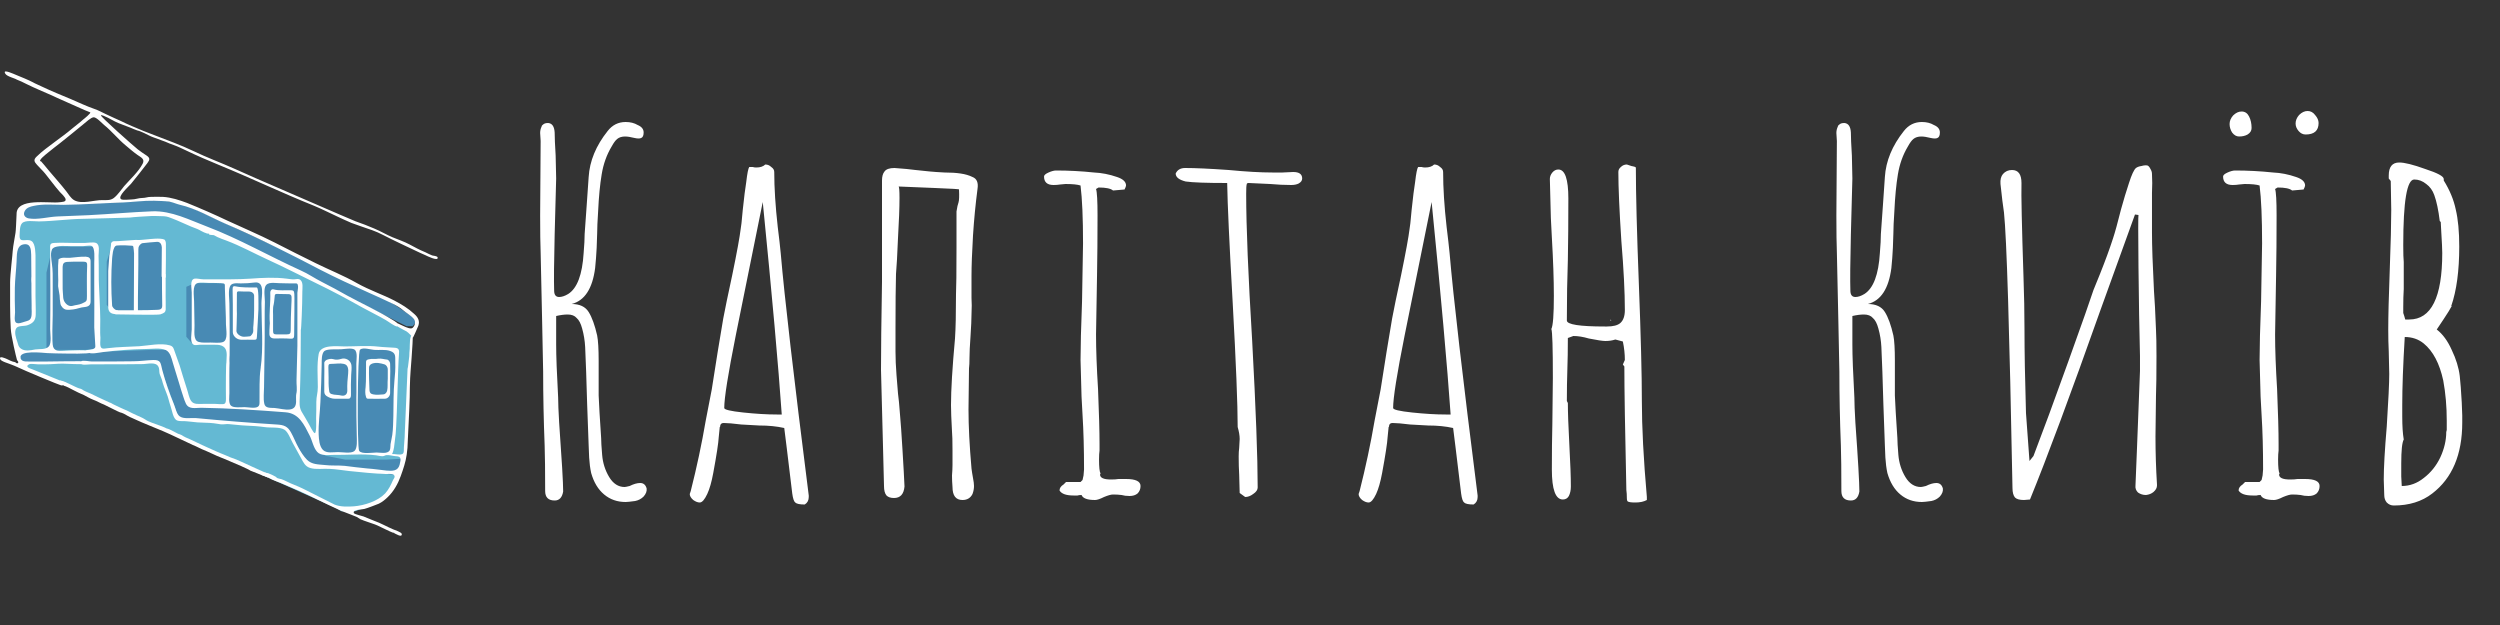 <?xml version="1.0" encoding="UTF-8"?> <svg xmlns="http://www.w3.org/2000/svg" width="140" height="35" viewBox="0 0 140 35" fill="none"><rect x="0" y="0" width="140" height="35" fill="#333333" stroke="none"/> <path d="M35.036 28.112C34.57 28.112 34.169 27.972 33.833 27.692C33.496 27.412 33.254 27.011 33.105 26.488C33.048 26.227 33.011 25.937 32.992 25.62C32.974 25.284 32.965 25.06 32.965 24.948L32.88 22.624C32.843 21.28 32.806 20.216 32.769 19.432C32.75 19.077 32.694 18.732 32.6 18.396C32.526 18.116 32.423 17.92 32.292 17.808C32.181 17.677 32.013 17.612 31.788 17.612C31.602 17.612 31.387 17.64 31.145 17.696V19.292C31.145 19.927 31.182 20.916 31.256 22.26C31.256 22.559 31.275 23.025 31.312 23.66C31.462 25.751 31.537 27.039 31.537 27.524C31.48 27.86 31.322 28.028 31.061 28.028C30.706 28.028 30.529 27.851 30.529 27.496C30.529 26.357 30.519 25.508 30.5 24.948C30.445 23.548 30.416 22.167 30.416 20.804L30.36 18.032L30.276 14.14C30.258 13.692 30.248 13.001 30.248 12.068L30.276 7.896L30.248 7.448C30.248 7.317 30.276 7.196 30.332 7.084C30.332 7.047 30.36 7.009 30.416 6.972C30.473 6.916 30.566 6.888 30.697 6.888C30.921 6.907 31.042 7.084 31.061 7.42C31.061 7.681 31.079 8.111 31.116 8.708L31.145 9.996C31.126 10.537 31.098 11.583 31.061 13.132C31.023 14.681 31.014 15.727 31.032 16.268C31.032 16.511 31.126 16.632 31.312 16.632C31.462 16.632 31.63 16.576 31.817 16.464C32.321 16.147 32.61 15.381 32.684 14.168C32.722 13.72 32.74 13.365 32.74 13.104C32.778 12.6 32.815 12.077 32.852 11.536C32.89 10.995 32.927 10.453 32.965 9.912C33.02 9.016 33.375 8.157 34.029 7.336C34.29 7 34.626 6.832 35.036 6.832C35.298 6.832 35.522 6.888 35.709 7C35.932 7.093 36.044 7.233 36.044 7.42C36.044 7.588 35.998 7.691 35.904 7.728C35.83 7.765 35.709 7.765 35.541 7.728C35.316 7.672 35.139 7.644 35.008 7.644C34.822 7.644 34.672 7.691 34.56 7.784C34.467 7.859 34.364 7.999 34.252 8.204C33.972 8.671 33.786 9.193 33.693 9.772C33.599 10.332 33.534 11.013 33.496 11.816C33.459 12.376 33.441 12.796 33.441 13.076C33.441 13.225 33.431 13.496 33.413 13.888C33.394 14.261 33.366 14.635 33.328 15.008C33.179 16.165 32.74 16.837 32.013 17.024C32.461 17.024 32.778 17.173 32.965 17.472C33.151 17.771 33.31 18.209 33.441 18.788C33.496 19.068 33.525 19.544 33.525 20.216V22.148C33.543 22.633 33.59 23.427 33.664 24.528C33.664 24.715 33.683 25.032 33.721 25.48C33.758 25.928 33.889 26.339 34.112 26.712C34.337 27.085 34.626 27.272 34.98 27.272C35.018 27.272 35.111 27.253 35.261 27.216C35.484 27.104 35.681 27.048 35.849 27.048C36.035 27.048 36.157 27.151 36.212 27.356C36.231 27.505 36.175 27.655 36.044 27.804C35.914 27.935 35.755 28.019 35.569 28.056C35.307 28.093 35.13 28.112 35.036 28.112ZM45.066 28.252C44.786 28.252 44.609 28.215 44.534 28.14C44.46 28.084 44.404 27.916 44.366 27.636C44.198 26.273 44.096 25.424 44.058 25.088L43.918 23.968C43.508 23.875 43.041 23.828 42.518 23.828L41.51 23.772C41.062 23.716 40.736 23.688 40.53 23.688C40.418 23.688 40.353 23.735 40.334 23.828C40.334 23.884 40.325 23.912 40.306 23.912L40.25 24.472C40.232 24.808 40.129 25.48 39.942 26.488C39.849 26.992 39.737 27.384 39.606 27.664C39.457 27.981 39.317 28.14 39.186 28.14C39.074 28.14 38.953 28.093 38.822 28C38.692 27.888 38.626 27.776 38.626 27.664L38.654 27.58L38.682 27.496C39.018 26.171 39.298 24.855 39.522 23.548L39.858 21.812L40.194 19.684C40.194 19.684 40.297 19.068 40.502 17.836C40.596 17.332 40.764 16.52 41.006 15.4C41.268 14.131 41.426 13.263 41.482 12.796C41.501 12.74 41.538 12.395 41.594 11.76C41.669 11.051 41.734 10.528 41.79 10.192C41.846 9.707 41.902 9.427 41.958 9.352H42.154C42.21 9.371 42.276 9.38 42.35 9.38C42.574 9.38 42.742 9.324 42.854 9.212C42.985 9.212 43.097 9.259 43.19 9.352C43.302 9.427 43.358 9.52 43.358 9.632C43.358 10.528 43.424 11.555 43.554 12.712C43.629 13.309 43.685 13.804 43.722 14.196C43.928 16.604 44.45 21.121 45.29 27.748V27.832C45.29 28.019 45.216 28.159 45.066 28.252ZM43.778 23.212C43.592 20.524 43.237 16.557 42.714 11.312L41.202 18.788C40.773 20.935 40.558 22.288 40.558 22.848C40.558 22.941 40.913 23.025 41.622 23.1C42.332 23.175 42.957 23.212 43.498 23.212H43.778ZM53.9 28C53.526 28 53.34 27.757 53.34 27.272C53.321 27.048 53.312 26.833 53.312 26.628C53.33 26.404 53.34 26.208 53.34 26.04V25.228C53.34 24.687 53.33 24.332 53.312 24.164C53.274 23.492 53.256 22.997 53.256 22.68C53.256 21.84 53.33 20.599 53.48 18.956C53.517 18.415 53.536 17.584 53.536 16.464C53.554 16.128 53.564 15.26 53.564 13.86V11.844C53.601 11.601 53.638 11.433 53.676 11.34C53.713 11.228 53.722 10.985 53.704 10.612C53.76 10.593 53.312 10.565 52.36 10.528C51.408 10.491 50.726 10.463 50.316 10.444C50.353 10.444 50.372 10.659 50.372 11.088C50.372 11.629 50.344 12.376 50.288 13.328C50.25 14.261 50.213 14.933 50.176 15.344C50.157 16.016 50.148 17.033 50.148 18.396V19.684C50.148 20.076 50.166 20.515 50.204 21C50.241 21.485 50.269 21.831 50.288 22.036C50.325 22.297 50.362 22.689 50.4 23.212C50.437 23.604 50.484 24.267 50.54 25.2C50.596 26.115 50.633 26.796 50.652 27.244C50.614 27.673 50.418 27.888 50.064 27.888C49.877 27.888 49.737 27.841 49.644 27.748C49.55 27.636 49.504 27.459 49.504 27.216L49.448 25.004L49.336 20.72C49.336 19.637 49.354 17.995 49.392 15.792V10.108C49.392 9.884 49.438 9.716 49.532 9.604C49.625 9.473 49.812 9.408 50.092 9.408C50.614 9.445 51.006 9.483 51.268 9.52L52.08 9.604C52.266 9.623 52.537 9.641 52.892 9.66C53.246 9.66 53.545 9.679 53.788 9.716C54.049 9.753 54.273 9.819 54.46 9.912C54.702 10.005 54.796 10.229 54.74 10.584C54.628 11.443 54.544 12.311 54.488 13.188C54.432 14.14 54.404 14.896 54.404 15.456V16.072C54.404 16.221 54.404 16.427 54.404 16.688C54.422 16.931 54.422 17.239 54.404 17.612C54.404 17.873 54.385 18.284 54.348 18.844C54.31 19.367 54.292 19.759 54.292 20.02C54.292 20.3 54.282 20.505 54.264 20.636L54.236 22.932C54.236 23.865 54.292 24.967 54.404 26.236C54.422 26.385 54.45 26.563 54.488 26.768C54.525 26.955 54.544 27.104 54.544 27.216C54.544 27.365 54.516 27.515 54.46 27.664C54.348 27.888 54.161 28 53.9 28ZM61.322 28C60.892 28 60.64 27.907 60.566 27.72C60.472 27.72 60.398 27.729 60.342 27.748H60.118C59.707 27.748 59.446 27.655 59.334 27.468C59.334 27.337 59.408 27.225 59.558 27.132L59.698 26.992H60.51L60.622 26.88L60.678 26.628L60.706 26.292C60.706 25.153 60.678 24.136 60.622 23.24L60.566 22.204L60.51 20.16C60.51 19.432 60.538 18.34 60.594 16.884L60.65 13.636C60.65 12.217 60.603 11.135 60.51 10.388C60.342 10.332 60.062 10.304 59.67 10.304L59.362 10.332C59.25 10.351 59.128 10.36 58.998 10.36C58.643 10.36 58.466 10.201 58.466 9.884C58.466 9.809 58.55 9.735 58.718 9.66C58.886 9.585 59.026 9.548 59.138 9.548C59.847 9.548 60.556 9.585 61.266 9.66C61.695 9.679 62.124 9.763 62.554 9.912C62.89 10.024 63.058 10.183 63.058 10.388C63.058 10.425 63.03 10.5 62.974 10.612L62.33 10.668C62.199 10.556 61.928 10.5 61.518 10.5L61.378 10.584C61.434 10.752 61.462 11.247 61.462 12.068C61.462 13.3 61.452 14.411 61.434 15.4L61.378 18.732C61.378 19.572 61.415 20.589 61.49 21.784C61.546 23.147 61.574 24.173 61.574 24.864V25.228C61.555 25.359 61.546 25.527 61.546 25.732C61.546 26.161 61.574 26.423 61.63 26.516L61.602 26.572C61.602 26.759 61.807 26.852 62.218 26.852C62.386 26.852 62.526 26.843 62.638 26.824H63.058C63.599 26.824 63.87 26.955 63.87 27.216C63.87 27.384 63.814 27.524 63.702 27.636C63.59 27.729 63.44 27.776 63.254 27.776C63.086 27.776 62.936 27.757 62.806 27.72C62.656 27.701 62.498 27.692 62.33 27.692C62.218 27.692 62.05 27.739 61.826 27.832C61.602 27.944 61.434 28 61.322 28ZM69.422 27.608L69.394 26.572C69.376 26.273 69.366 25.937 69.366 25.564C69.366 25.377 69.376 25.219 69.394 25.088L69.422 24.584C69.422 24.397 69.385 24.173 69.31 23.912C69.31 22.661 69.217 20.337 69.03 16.94C68.844 13.655 68.741 11.424 68.722 10.248C67.565 10.248 66.79 10.22 66.398 10.164C66.025 10.071 65.838 9.921 65.838 9.716C65.932 9.511 66.109 9.408 66.37 9.408C66.93 9.408 67.742 9.445 68.806 9.52C69.777 9.613 70.589 9.66 71.242 9.66H71.83L72.418 9.632C72.754 9.632 72.922 9.753 72.922 9.996C72.922 10.108 72.857 10.201 72.726 10.276C72.614 10.332 72.474 10.36 72.306 10.36C71.933 10.36 71.541 10.341 71.13 10.304L69.926 10.248C69.852 10.248 69.814 10.276 69.814 10.332C69.796 10.388 69.786 10.565 69.786 10.864C69.786 12.675 69.898 15.419 70.122 19.096C70.328 22.904 70.43 25.639 70.43 27.3C70.43 27.431 70.346 27.552 70.178 27.664C70.029 27.776 69.88 27.832 69.73 27.832L69.422 27.608ZM82.523 28.252C82.243 28.252 82.065 28.215 81.991 28.14C81.916 28.084 81.86 27.916 81.823 27.636C81.655 26.273 81.552 25.424 81.515 25.088L81.375 23.968C80.964 23.875 80.497 23.828 79.975 23.828L78.967 23.772C78.519 23.716 78.192 23.688 77.987 23.688C77.875 23.688 77.809 23.735 77.791 23.828C77.791 23.884 77.781 23.912 77.763 23.912L77.707 24.472C77.688 24.808 77.585 25.48 77.399 26.488C77.305 26.992 77.193 27.384 77.063 27.664C76.913 27.981 76.773 28.14 76.643 28.14C76.531 28.14 76.409 28.093 76.279 28C76.148 27.888 76.083 27.776 76.083 27.664L76.111 27.58L76.139 27.496C76.475 26.171 76.755 24.855 76.979 23.548L77.315 21.812L77.651 19.684C77.651 19.684 77.753 19.068 77.959 17.836C78.052 17.332 78.22 16.52 78.463 15.4C78.724 14.131 78.883 13.263 78.939 12.796C78.957 12.74 78.995 12.395 79.051 11.76C79.125 11.051 79.191 10.528 79.247 10.192C79.303 9.707 79.359 9.427 79.415 9.352H79.611C79.667 9.371 79.732 9.38 79.807 9.38C80.031 9.38 80.199 9.324 80.311 9.212C80.441 9.212 80.553 9.259 80.647 9.352C80.759 9.427 80.815 9.52 80.815 9.632C80.815 10.528 80.88 11.555 81.011 12.712C81.085 13.309 81.141 13.804 81.179 14.196C81.384 16.604 81.907 21.121 82.747 27.748V27.832C82.747 28.019 82.672 28.159 82.523 28.252ZM81.235 23.212C81.048 20.524 80.693 16.557 80.171 11.312L78.659 18.788C78.229 20.935 78.015 22.288 78.015 22.848C78.015 22.941 78.369 23.025 79.079 23.1C79.788 23.175 80.413 23.212 80.955 23.212H81.235ZM91.58 28.14C91.356 28.14 91.216 28.121 91.16 28.084C91.123 28.065 91.104 28 91.104 27.888C91.104 27.72 91.095 27.571 91.076 27.44C91.001 24.08 90.964 21.775 90.964 20.524L90.88 20.412L90.992 20.16C90.992 19.824 90.955 19.479 90.88 19.124L90.46 19.012C90.292 19.068 90.106 19.096 89.9 19.096C89.751 19.096 89.443 19.049 88.976 18.956C88.659 18.863 88.37 18.816 88.108 18.816L87.8 18.928C87.8 19.581 87.791 20.169 87.772 20.692C87.754 21.215 87.744 21.803 87.744 22.456L87.8 22.568C87.8 23.091 87.828 23.875 87.884 24.92C87.94 25.947 87.968 26.721 87.968 27.244C87.968 27.449 87.931 27.627 87.856 27.776C87.781 27.907 87.669 27.972 87.52 27.972C87.109 27.972 86.904 27.412 86.904 26.292C86.904 25.34 86.913 24.481 86.932 23.716L86.96 21.168C86.96 19.469 86.932 18.555 86.876 18.424C86.969 18.237 87.016 17.621 87.016 16.576C87.016 15.68 86.979 14.588 86.904 13.3L86.848 12.208L86.792 10.024C86.792 9.893 86.839 9.772 86.932 9.66C87.025 9.548 87.138 9.492 87.268 9.492C87.641 9.492 87.828 10.033 87.828 11.116C87.828 12.385 87.819 13.533 87.8 14.56C87.763 15.587 87.744 16.716 87.744 17.948C87.744 18.172 88.454 18.284 89.872 18.284H89.984C90.339 18.284 90.591 18.219 90.74 18.088C90.908 17.939 90.992 17.696 90.992 17.36C90.992 16.371 90.927 15.083 90.796 13.496C90.684 11.779 90.628 10.491 90.628 9.632C90.628 9.52 90.675 9.427 90.768 9.352C90.862 9.259 90.974 9.212 91.104 9.212L91.356 9.296C91.487 9.315 91.571 9.343 91.608 9.38C91.608 10.836 91.664 13.011 91.776 15.904C91.888 18.816 91.944 21 91.944 22.456C91.944 23.912 92.037 25.704 92.224 27.832V28C92.056 28.093 91.841 28.14 91.58 28.14ZM90.18 17.892L90.236 17.948H90.18V17.892ZM107.625 28.112C107.159 28.112 106.757 27.972 106.421 27.692C106.085 27.412 105.843 27.011 105.693 26.488C105.637 26.227 105.6 25.937 105.581 25.62C105.563 25.284 105.553 25.06 105.553 24.948L105.469 22.624C105.432 21.28 105.395 20.216 105.357 19.432C105.339 19.077 105.283 18.732 105.189 18.396C105.115 18.116 105.012 17.92 104.881 17.808C104.769 17.677 104.601 17.612 104.377 17.612C104.191 17.612 103.976 17.64 103.733 17.696V19.292C103.733 19.927 103.771 20.916 103.845 22.26C103.845 22.559 103.864 23.025 103.901 23.66C104.051 25.751 104.125 27.039 104.125 27.524C104.069 27.86 103.911 28.028 103.649 28.028C103.295 28.028 103.117 27.851 103.117 27.496C103.117 26.357 103.108 25.508 103.089 24.948C103.033 23.548 103.005 22.167 103.005 20.804L102.949 18.032L102.865 14.14C102.847 13.692 102.837 13.001 102.837 12.068L102.865 7.896L102.837 7.448C102.837 7.317 102.865 7.196 102.921 7.084C102.921 7.047 102.949 7.009 103.005 6.972C103.061 6.916 103.155 6.888 103.285 6.888C103.509 6.907 103.631 7.084 103.649 7.42C103.649 7.681 103.668 8.111 103.705 8.708L103.733 9.996C103.715 10.537 103.687 11.583 103.649 13.132C103.612 14.681 103.603 15.727 103.621 16.268C103.621 16.511 103.715 16.632 103.901 16.632C104.051 16.632 104.219 16.576 104.405 16.464C104.909 16.147 105.199 15.381 105.273 14.168C105.311 13.72 105.329 13.365 105.329 13.104C105.367 12.6 105.404 12.077 105.441 11.536C105.479 10.995 105.516 10.453 105.553 9.912C105.609 9.016 105.964 8.157 106.617 7.336C106.879 7 107.215 6.832 107.625 6.832C107.887 6.832 108.111 6.888 108.297 7C108.521 7.093 108.633 7.233 108.633 7.42C108.633 7.588 108.587 7.691 108.493 7.728C108.419 7.765 108.297 7.765 108.129 7.728C107.905 7.672 107.728 7.644 107.597 7.644C107.411 7.644 107.261 7.691 107.149 7.784C107.056 7.859 106.953 7.999 106.841 8.204C106.561 8.671 106.375 9.193 106.281 9.772C106.188 10.332 106.123 11.013 106.085 11.816C106.048 12.376 106.029 12.796 106.029 13.076C106.029 13.225 106.02 13.496 106.001 13.888C105.983 14.261 105.955 14.635 105.917 15.008C105.768 16.165 105.329 16.837 104.601 17.024C105.049 17.024 105.367 17.173 105.553 17.472C105.74 17.771 105.899 18.209 106.029 18.788C106.085 19.068 106.113 19.544 106.113 20.216V22.148C106.132 22.633 106.179 23.427 106.253 24.528C106.253 24.715 106.272 25.032 106.309 25.48C106.347 25.928 106.477 26.339 106.701 26.712C106.925 27.085 107.215 27.272 107.569 27.272C107.607 27.272 107.7 27.253 107.849 27.216C108.073 27.104 108.269 27.048 108.437 27.048C108.624 27.048 108.745 27.151 108.801 27.356C108.82 27.505 108.764 27.655 108.633 27.804C108.503 27.935 108.344 28.019 108.157 28.056C107.896 28.093 107.719 28.112 107.625 28.112ZM113.343 28C113.1 28 112.932 27.953 112.839 27.86C112.746 27.748 112.699 27.571 112.699 27.328C112.531 18.443 112.372 13.3 112.223 11.9C112.167 11.545 112.102 11.013 112.027 10.304C112.008 10.061 112.055 9.875 112.167 9.744C112.298 9.595 112.466 9.52 112.671 9.52C113.026 9.52 113.203 9.763 113.203 10.248C113.184 10.901 113.222 12.647 113.315 15.484C113.352 16.529 113.371 17.509 113.371 18.424C113.371 19.675 113.399 21.243 113.455 23.128L113.651 25.816L113.875 25.536C114.398 24.173 115.051 22.4 115.835 20.216C116.619 18.032 117.086 16.707 117.235 16.24L117.599 15.344C117.898 14.597 118.14 13.935 118.327 13.356C118.439 13.02 118.588 12.479 118.775 11.732C118.924 11.191 119.074 10.696 119.223 10.248C119.372 9.781 119.503 9.501 119.615 9.408C119.69 9.352 119.792 9.315 119.923 9.296C120.054 9.259 120.166 9.249 120.259 9.268C120.315 9.287 120.371 9.352 120.427 9.464C120.483 9.557 120.511 9.651 120.511 9.744C120.53 10.061 120.53 10.416 120.511 10.808C120.511 11.181 120.511 11.527 120.511 11.844V13.02C120.511 13.748 120.548 14.84 120.623 16.296C120.66 16.763 120.698 17.481 120.735 18.452C120.754 18.788 120.763 19.283 120.763 19.936C120.763 20.944 120.754 21.691 120.735 22.176L120.707 24.444C120.707 25.34 120.735 26.236 120.791 27.132V27.188C120.791 27.319 120.726 27.44 120.595 27.552C120.483 27.645 120.343 27.701 120.175 27.72C120.007 27.72 119.858 27.673 119.727 27.58C119.615 27.468 119.568 27.337 119.587 27.188L119.671 25.116L119.839 20.776V19.936C119.802 18.499 119.774 16.837 119.755 14.952C119.736 13.048 119.736 12.077 119.755 12.04L119.559 12.012L117.627 17.36C115.947 22.101 114.631 25.639 113.679 27.972L113.343 28ZM127.349 28C126.92 28 126.668 27.907 126.593 27.72C126.5 27.72 126.425 27.729 126.369 27.748H126.145C125.735 27.748 125.473 27.655 125.361 27.468C125.361 27.337 125.436 27.225 125.585 27.132L125.725 26.992H126.537L126.649 26.88L126.705 26.628L126.733 26.292C126.733 25.153 126.705 24.136 126.649 23.24L126.593 22.204L126.537 20.16C126.537 19.432 126.565 18.34 126.621 16.884L126.677 13.636C126.677 12.217 126.631 11.135 126.537 10.388C126.369 10.332 126.089 10.304 125.697 10.304L125.389 10.332C125.277 10.351 125.156 10.36 125.025 10.36C124.671 10.36 124.493 10.201 124.493 9.884C124.493 9.809 124.577 9.735 124.745 9.66C124.913 9.585 125.053 9.548 125.165 9.548C125.875 9.548 126.584 9.585 127.293 9.66C127.723 9.679 128.152 9.763 128.581 9.912C128.917 10.024 129.085 10.183 129.085 10.388C129.085 10.425 129.057 10.5 129.001 10.612L128.357 10.668C128.227 10.556 127.956 10.5 127.545 10.5L127.405 10.584C127.461 10.752 127.489 11.247 127.489 12.068C127.489 13.3 127.48 14.411 127.461 15.4L127.405 18.732C127.405 19.572 127.443 20.589 127.517 21.784C127.573 23.147 127.601 24.173 127.601 24.864V25.228C127.583 25.359 127.573 25.527 127.573 25.732C127.573 26.161 127.601 26.423 127.657 26.516L127.629 26.572C127.629 26.759 127.835 26.852 128.245 26.852C128.413 26.852 128.553 26.843 128.665 26.824H129.085C129.627 26.824 129.897 26.955 129.897 27.216C129.897 27.384 129.841 27.524 129.729 27.636C129.617 27.729 129.468 27.776 129.281 27.776C129.113 27.776 128.964 27.757 128.833 27.72C128.684 27.701 128.525 27.692 128.357 27.692C128.245 27.692 128.077 27.739 127.853 27.832C127.629 27.944 127.461 28 127.349 28ZM129.113 7.532C128.964 7.532 128.833 7.467 128.721 7.336C128.609 7.205 128.553 7.065 128.553 6.916C128.553 6.748 128.619 6.589 128.749 6.44C128.899 6.291 129.057 6.216 129.225 6.216C129.393 6.216 129.533 6.291 129.645 6.44C129.776 6.589 129.841 6.739 129.841 6.888C129.841 7.317 129.599 7.532 129.113 7.532ZM125.389 7.644C125.24 7.644 125.109 7.569 124.997 7.42C124.904 7.271 124.857 7.112 124.857 6.944C124.857 6.776 124.923 6.617 125.053 6.468C125.203 6.319 125.361 6.244 125.529 6.244C125.716 6.244 125.856 6.337 125.949 6.524C126.043 6.711 126.089 6.925 126.089 7.168C126.089 7.317 126.015 7.439 125.865 7.532C125.735 7.607 125.576 7.644 125.389 7.644ZM134.05 28.308C133.9 28.308 133.77 28.252 133.658 28.14C133.564 28.028 133.518 27.888 133.518 27.72L133.49 26.852C133.49 26.18 133.546 25.191 133.658 23.884C133.751 22.428 133.798 21.448 133.798 20.944L133.77 19.684C133.751 19.311 133.742 18.9 133.742 18.452C133.742 17.705 133.77 16.595 133.826 15.12C133.882 13.608 133.91 12.488 133.91 11.76L133.882 10.136L133.77 9.996V9.828C133.77 9.343 133.966 9.1 134.358 9.1C134.656 9.1 135.142 9.221 135.814 9.464C136.504 9.688 136.85 9.875 136.85 10.024V10.108C137.186 10.649 137.41 11.191 137.522 11.732C137.652 12.273 137.718 12.964 137.718 13.804C137.718 15.167 137.568 16.277 137.27 17.136H137.298C137.223 17.285 137.074 17.528 136.85 17.864L136.458 18.452C136.794 18.713 137.074 19.096 137.298 19.6C137.54 20.104 137.69 20.589 137.746 21.056C137.764 21.224 137.783 21.429 137.802 21.672C137.82 21.915 137.839 22.204 137.858 22.54L137.886 23.268V23.66C137.886 25.452 137.326 26.777 136.206 27.636C135.627 28.084 134.908 28.308 134.05 28.308ZM134.918 17.892C136.15 17.892 136.766 16.651 136.766 14.168C136.766 13.963 136.747 13.561 136.71 12.964L136.682 12.432L136.626 12.376C136.551 11.76 136.448 11.275 136.318 10.92C136.224 10.659 136.075 10.453 135.87 10.304C135.664 10.136 135.44 10.052 135.198 10.052C134.787 10.052 134.582 11.275 134.582 13.72C134.582 14.187 134.591 14.504 134.61 14.672V15.232V16.184C134.591 16.483 134.582 16.819 134.582 17.192V17.528C134.582 17.528 134.6 17.584 134.638 17.696L134.694 17.892H134.918ZM134.498 27.216C134.946 27.216 135.356 27.067 135.73 26.768C136.122 26.469 136.43 26.087 136.654 25.62C136.878 25.135 136.99 24.659 136.99 24.192L137.018 24.08V23.856V23.548C137.018 22.764 136.952 22.017 136.822 21.308C136.616 20.356 136.252 19.665 135.73 19.236C135.431 18.993 135.076 18.872 134.666 18.872C134.572 20.421 134.526 21.691 134.526 22.68V23.324C134.526 23.865 134.554 24.295 134.61 24.612C134.516 24.78 134.47 25.228 134.47 25.956V26.684L134.498 27.216Z" fill="white"></path> <path d="M1.313 20.449L1.048 19.87L0.856 19.123L0.675 18.291V16.713L0.856 14.134L1.06 12.628L1.133 12.375L1.494 12.303L2.35 12.315L4.663 12.062L8.218 11.76H9.194L10.845 12.447L15.918 14.797L21.04 17.52L23.04 18.641L22.872 21.497L22.691 25.208L22.402 26.462L21.751 27.594L21.16 28.161L19.883 28.631H19.112L18.823 28.45L11.231 25.052L4.519 21.931L1.326 20.569L1.313 20.449Z" fill="#64B9D3"></path> <path d="M0.88 13.737L1.277 13.58L1.687 13.652L1.928 14.665L1.844 17.81L1.386 18.171L0.675 18.292V16.653L0.88 13.737Z" fill="#488AB4"></path> <path d="M2.603 19.497V15.267L2.94 13.809H5.326L5.423 14.002L5.531 19.533L4.76 19.593H3.085L2.603 19.497Z" fill="#488AB4"></path> <path d="M6.278 13.688L8.411 13.483L9.11 13.52V17.328L8.905 17.544H6.362L5.977 17.074V14.652L6.278 13.688Z" fill="#488AB4"></path> <path d="M10.893 15.857H13.026L14.846 15.749L15.943 15.773L16.75 15.821L16.762 17.123L16.69 22.28L16.605 23.052L15.979 23.04L14.388 22.931L12.701 22.774L12.773 19.497L12.581 19.256L10.725 19.195L10.435 18.858V16.062L10.893 15.857Z" fill="#488AB4"></path> <path d="M18.003 19.666L18.485 19.497L20.136 19.449L21.534 19.533L22.148 19.617L22.245 20.099L22.112 23.269L21.98 25.137L21.859 25.366L21.474 25.486L20.04 25.378L18.593 25.402L18.003 25.378L17.834 25.112L17.714 24.401L17.834 23.257L17.883 21.883L17.919 19.955L18.003 19.666Z" fill="#488AB4"></path> <path d="M1.205 11.688L2.085 11.399H4.868L7.098 11.302L8.797 11.158L10.291 11.423L15.726 13.941L21.715 16.809L23.185 17.797L23.305 18.026L23.113 18.267H22.763L21.088 17.436L16.605 15.195L11.568 12.797L9.592 12.086L8.845 11.965L2.687 12.29L2.073 12.327L1.289 12.29L1.205 11.688Z" fill="#488AB4"></path> <path d="M1.181 19.702L2.133 19.593H2.856L4.302 19.702L5.784 19.69L8.507 19.593H9.508L10.604 22.606L10.845 22.775L12.761 22.835L16.497 23.076L17.039 23.546L17.557 24.438L17.967 25.293L18.22 25.522L19.341 25.739H21.63L22.618 25.679L22.546 26.064L22.365 26.582H22.016L18.907 26.245L17.34 26.113L16.388 24.594L16.051 24.016L15.653 23.883L11.52 23.582L10.026 23.461L8.917 20.352L8.724 20.244L4.169 20.328H1.289L1.181 20.136L1.121 19.895L1.181 19.702Z" fill="#488AB4"></path> <path d="M22.076 29.86C21.751 29.739 21.438 29.559 21.136 29.426C20.956 29.342 20.751 29.294 20.57 29.221C20.449 29.173 20.305 29.137 20.184 29.077C20.136 29.053 20.04 28.98 19.967 28.944C19.931 28.932 19.461 28.739 19.293 28.679C19.148 28.631 19.088 28.595 18.955 28.535C18.196 28.197 17.425 27.787 16.69 27.462C16.364 27.317 16.015 27.173 15.702 27.04C15.545 26.98 15.4 26.932 15.244 26.86C15.087 26.787 14.834 26.631 14.653 26.607C14.726 26.293 15.292 26.619 15.448 26.703C15.461 26.703 15.497 26.763 15.533 26.775C15.617 26.811 15.678 26.811 15.762 26.835C15.943 26.896 16.099 26.992 16.268 27.064C16.569 27.185 16.858 27.305 17.16 27.462C17.304 27.534 18.666 28.221 18.738 28.257C19.064 28.39 19.473 28.378 19.823 28.354C20.413 28.305 21.16 28.064 21.57 27.631C21.763 27.414 21.883 27.173 21.992 26.92C22.028 26.823 22.148 26.727 22.076 26.619C22.016 26.51 21.727 26.546 21.63 26.546C20.944 26.522 20.244 26.45 19.558 26.378C19.184 26.341 18.823 26.269 18.449 26.257C18.112 26.233 17.702 26.305 17.377 26.209C17.087 26.124 16.991 25.895 16.858 25.654C16.702 25.365 16.545 25.088 16.388 24.799C16.268 24.582 16.135 24.196 15.931 24.064C15.665 23.895 15.147 23.967 14.834 23.919C14.496 23.871 14.135 23.847 13.798 23.835C13.46 23.823 13.147 23.775 12.809 23.75C12.665 23.738 12.52 23.775 12.376 23.763C12.231 23.75 12.111 23.714 11.966 23.702C11.665 23.666 11.363 23.678 11.062 23.654C10.869 23.642 10.677 23.606 10.472 23.594C10.315 23.57 10.062 23.606 9.917 23.546C9.688 23.449 9.64 22.991 9.556 22.762C9.472 22.521 9.423 22.256 9.327 22.027C9.231 21.798 9.134 21.533 9.062 21.256C9.026 21.148 8.977 21.051 8.941 20.943C8.905 20.81 8.941 20.666 8.869 20.533C8.736 20.256 8.291 20.376 8.025 20.389C7.23 20.401 6.435 20.401 5.64 20.401C5.459 20.401 5.29 20.401 5.109 20.401C4.977 20.401 4.7 20.449 4.579 20.401C4.495 20.364 4.434 20.304 4.543 20.232C4.639 20.16 5.025 20.244 5.145 20.244C5.917 20.244 6.688 20.244 7.459 20.232C7.833 20.232 8.206 20.172 8.58 20.16C9.026 20.148 8.99 20.34 9.086 20.714C9.255 21.352 9.484 22.027 9.737 22.63C9.821 22.823 9.881 23.172 10.05 23.305C10.267 23.485 10.725 23.389 10.978 23.413C12.496 23.558 14.014 23.678 15.533 23.775C15.906 23.799 16.111 23.883 16.292 24.208C16.449 24.486 16.557 24.787 16.714 25.064C16.834 25.293 17.015 25.57 17.196 25.751C17.461 26.016 17.822 26.004 18.172 26.04C18.545 26.088 18.931 26.052 19.305 26.088C19.726 26.137 20.136 26.197 20.558 26.233C20.931 26.257 21.293 26.317 21.654 26.353C21.968 26.378 22.281 26.39 22.378 26.028C22.462 25.679 22.486 25.558 22.148 25.546C21.992 25.534 21.811 25.474 21.654 25.486C21.582 25.486 21.51 25.546 21.438 25.546C21.317 25.558 21.184 25.51 21.064 25.498C20.281 25.401 19.461 25.486 18.678 25.474C18.389 25.474 17.979 25.546 17.762 25.305C17.545 25.064 17.485 24.666 17.34 24.389C17.027 23.775 16.75 23.148 15.991 23.088C14.424 22.967 12.834 22.859 11.267 22.835C10.954 22.835 10.58 22.943 10.412 22.606C10.291 22.353 10.231 22.076 10.134 21.81C10.062 21.593 10.014 21.377 9.941 21.172C9.845 20.895 9.773 20.593 9.676 20.304C9.604 20.051 9.532 19.726 9.291 19.605C8.965 19.461 8.495 19.545 8.146 19.545C7.363 19.557 6.567 19.617 5.784 19.714C5.567 19.738 5.049 19.87 4.904 19.714C4.651 19.714 4.712 19.617 4.856 19.605C5.061 19.581 5.374 19.569 5.338 19.376C5.326 19.256 5.278 18.376 5.278 18.34C5.29 17.532 5.278 16.725 5.278 15.93C5.278 15.532 5.278 15.123 5.278 14.725C5.278 14.508 5.338 13.869 5.133 13.773C5.037 13.725 4.748 13.785 4.639 13.785C4.434 13.785 4.23 13.785 4.025 13.785C3.748 13.785 3.193 13.713 2.964 13.905C2.784 14.05 2.88 14.544 2.904 14.749C2.964 15.134 2.952 15.508 2.952 15.894C2.952 16.267 2.952 16.641 2.952 17.014C2.952 17.231 2.952 17.436 2.952 17.653C2.952 17.834 2.892 19.207 2.976 19.424C3.073 19.702 3.362 19.641 3.615 19.641C3.724 19.641 5.218 19.533 5.097 19.738C5.037 19.834 3.687 19.798 3.579 19.798C3.266 19.798 2.964 19.786 2.651 19.774C2.41 19.762 1 19.581 1.157 20.075C1.229 20.304 1.579 20.232 1.759 20.244C2.061 20.244 2.374 20.244 2.675 20.244C2.976 20.244 4.567 20.208 4.868 20.244C4.82 20.244 4.965 20.268 4.82 20.376C4.76 20.425 3.567 20.364 3.507 20.364C3.205 20.364 2.892 20.401 2.591 20.401C2.434 20.401 2.265 20.401 2.109 20.401C2 20.401 1.723 20.352 1.627 20.401C1.374 20.545 1.675 20.63 1.832 20.69C2.085 20.786 3.483 21.364 3.736 21.461C3.748 21.557 3.483 21.593 3.422 21.581C3.338 21.569 1.229 20.69 1 20.569C0.88 20.509 0.747 20.461 0.627 20.413C0.494 20.352 0.06 20.244 0.012 20.111C-0.072 19.894 0.313 20.075 0.374 20.099C0.53 20.172 0.675 20.256 0.843 20.28C0.88 20.292 0.94 20.376 0.988 20.34C1.084 20.28 0.964 20.196 0.952 20.16C0.904 19.991 0.627 18.846 0.602 18.4C0.578 17.966 0.566 17.545 0.566 17.111C0.566 16.677 0.566 16.255 0.566 15.821C0.566 15.364 0.711 14.195 0.711 14.062C0.723 13.809 0.868 13.098 0.868 13.038C0.892 12.881 0.904 12.495 0.928 12.001C0.904 11.05 2.735 11.399 3.326 11.327C3.483 11.303 3.699 11.315 3.675 11.158C3.651 11.037 3.434 10.832 3.35 10.748C3.061 10.423 2.808 10.061 2.531 9.724C2.386 9.543 2.217 9.399 2.073 9.23C1.916 9.061 1.868 8.953 2.036 8.784C2.35 8.471 2.711 8.218 3.061 7.953C3.398 7.699 3.724 7.471 4.049 7.193C4.242 7.025 4.459 6.88 4.651 6.699C4.7 6.663 5.121 6.326 5.049 6.29C4.965 6.253 4.772 6.181 4.748 6.169C4.543 6.073 3.049 5.422 2.892 5.338C2.434 5.133 1.952 4.94 1.494 4.711C1.301 4.615 1.109 4.518 0.94 4.458C0.843 4.386 0.398 4.289 0.301 4.133C0.169 3.928 0.422 4.012 0.53 4.048C0.675 4.096 0.807 4.157 0.952 4.217C1.024 4.241 1.687 4.518 1.832 4.603C2 4.699 2.193 4.771 2.362 4.856C2.892 5.109 3.434 5.326 3.977 5.554C4.398 5.735 4.856 5.952 5.278 6.097C5.495 6.169 5.712 6.29 5.917 6.386C6.025 6.446 6.736 6.76 6.76 6.772C6.965 6.868 7.17 6.976 7.387 7.061C7.797 7.242 8.218 7.41 8.64 7.567C9.387 7.856 10.122 8.121 10.833 8.459C11.58 8.82 12.364 9.109 13.123 9.447C13.52 9.615 13.918 9.808 14.316 9.977C14.689 10.134 19.75 12.339 19.895 12.387C20.257 12.508 20.606 12.652 20.956 12.797C21.305 12.941 21.642 13.146 21.992 13.291C22.305 13.423 22.619 13.52 22.932 13.688C23.221 13.845 23.51 14.002 23.811 14.122C23.944 14.182 24.064 14.255 24.197 14.303C24.257 14.327 24.498 14.327 24.51 14.424C24.547 14.652 23.896 14.327 23.823 14.291C23.643 14.207 23.45 14.134 23.269 14.038C23.137 13.978 21.907 13.399 21.45 13.158C21.04 12.941 20.642 12.821 20.22 12.676C20.172 12.664 19.799 12.532 19.678 12.483C19.413 12.375 19.148 12.242 18.883 12.122C18.461 11.929 18.015 11.7 17.605 11.531C15.798 10.808 14.014 9.953 12.243 9.23C11.629 8.977 11.014 8.712 10.412 8.422C10.182 8.314 9.966 8.206 9.725 8.121C9.568 8.073 9.411 8.001 9.267 7.94C9.194 7.916 8.64 7.712 8.58 7.687C8.399 7.627 8.23 7.519 8.062 7.446C7.905 7.386 7.845 7.338 7.676 7.302C7.616 7.29 7.363 7.169 7.29 7.145C7.001 7.025 6.712 6.94 6.447 6.808C6.35 6.76 5.724 6.398 5.652 6.458C5.591 6.506 7.483 8.181 7.712 8.362C7.869 8.483 8.025 8.591 8.194 8.7C8.411 8.844 8.399 8.941 8.254 9.133C7.953 9.519 7.652 9.917 7.339 10.29C7.206 10.447 6.555 11.013 6.784 11.158C6.893 11.218 7.242 11.17 7.363 11.17C7.58 11.17 7.76 11.086 7.965 11.086C8.17 11.086 8.242 11.025 8.459 11.025C8.676 11.025 8.893 11.013 9.122 11.025C9.58 11.05 10.05 11.206 10.472 11.363C11.219 11.664 12.014 12.014 12.725 12.351C13.605 12.761 14.496 13.134 15.376 13.58C16.16 13.978 16.931 14.375 17.702 14.749C18.461 15.123 19.256 15.436 19.991 15.857C20.703 16.255 21.438 16.496 22.088 16.834C22.498 17.05 22.86 17.267 23.197 17.581C23.402 17.762 23.522 17.966 23.426 18.244C23.39 18.34 23.149 18.882 23.125 18.906C23.004 18.786 22.908 18.653 22.763 18.557C22.703 18.521 21.895 18.135 22.1 18.075C22.257 18.027 22.908 18.509 23.101 18.364C23.245 18.244 23.293 18.003 23.173 17.858C23.04 17.689 22.763 17.532 22.594 17.388C22.414 17.231 22.221 17.123 22.004 17.014C21.546 16.797 21.088 16.581 20.618 16.376C19.726 15.978 18.811 15.556 17.943 15.11C17.136 14.689 16.328 14.267 15.509 13.869C14.557 13.399 13.593 12.941 12.605 12.52C11.773 12.158 10.978 11.676 10.086 11.471C9.881 11.423 9.688 11.327 9.472 11.29C9.194 11.254 8.905 11.254 8.628 11.242C8.038 11.23 7.459 11.315 6.881 11.339C5.772 11.375 4.663 11.459 3.555 11.471C3.013 11.471 2.41 11.411 1.88 11.531C1.699 11.568 1.494 11.628 1.398 11.797C1.265 12.014 1.386 12.182 1.603 12.23C2.121 12.315 2.687 12.146 3.205 12.122C3.796 12.098 4.374 12.074 4.965 12.05C6.158 11.989 7.339 11.881 8.532 11.833C9.616 11.797 10.604 12.315 11.592 12.688C13.4 13.375 15.087 14.351 16.846 15.147C17.256 15.327 17.63 15.592 18.039 15.797C18.521 16.038 18.979 16.291 19.449 16.556C20.293 17.014 21.172 17.412 21.992 17.918C22.064 17.966 22.498 18.195 22.245 18.28C22.148 18.316 21.691 17.966 21.594 17.918C21.16 17.665 20.703 17.448 20.269 17.207C19.449 16.749 18.606 16.291 17.75 15.882C16.834 15.436 15.931 14.966 15.003 14.544C14.243 14.195 13.448 13.761 12.677 13.472C12.508 13.411 12.339 13.351 12.183 13.279C12.111 13.243 12.05 13.207 11.978 13.17C11.845 13.158 11.653 13.158 11.713 13.086C11.568 13.11 11.279 12.941 11.171 12.881C11.014 12.797 10.869 12.761 10.701 12.688C10.351 12.544 10.014 12.375 9.664 12.242C9.496 12.182 9.387 12.122 9.182 12.11C8.941 12.11 8.7 12.086 8.459 12.098C8.206 12.11 7.411 12.158 7.29 12.182C7.242 12.182 5.471 12.242 4.627 12.255C3.82 12.267 3 12.387 2.181 12.399C1.916 12.399 1.422 12.315 1.241 12.495C1.097 12.64 1.109 12.977 1.097 13.194C1.084 13.652 1.482 13.327 1.759 13.496C2.012 13.64 1.976 14.315 1.988 14.267C1.988 15.038 1.988 15.797 1.988 16.569C1.988 16.93 2.012 17.291 2 17.641C1.988 17.954 1.844 18.099 1.554 18.207C1.374 18.28 1.024 18.219 0.916 18.376C0.771 18.581 0.904 18.954 0.964 19.123C1.024 19.292 1.012 19.4 1.169 19.521C1.398 19.69 1.711 19.617 1.976 19.569C2.193 19.533 2.567 19.593 2.735 19.4C2.904 19.207 2.808 18.665 2.808 18.424C2.82 17.701 2.82 16.99 2.82 16.267C2.82 15.508 2.808 14.749 2.808 13.978C2.808 13.725 2.772 13.616 3.049 13.604C3.41 13.58 3.784 13.604 4.145 13.604C4.35 13.604 4.555 13.604 4.76 13.604C4.904 13.604 5.23 13.544 5.374 13.604C5.615 13.7 5.519 14.11 5.519 14.315C5.531 14.665 5.531 15.026 5.531 15.376C5.531 15.58 5.531 15.785 5.543 15.99C5.543 16.099 5.615 17.388 5.615 17.882C5.615 18.063 5.603 18.701 5.615 18.786C5.64 18.954 5.603 19.135 5.615 19.304C5.64 19.593 5.808 19.521 6.049 19.497C6.628 19.424 7.23 19.424 7.809 19.388C8.327 19.352 9.002 19.195 9.508 19.34C9.725 19.4 9.725 19.545 9.797 19.726C9.893 19.967 9.966 20.232 10.062 20.473C10.074 20.509 10.412 21.642 10.472 21.798C10.544 22.003 10.58 22.268 10.701 22.449C10.845 22.666 11.134 22.618 11.363 22.618C11.665 22.618 11.978 22.606 12.279 22.63C12.581 22.642 12.653 22.654 12.653 22.329C12.641 21.642 12.653 20.316 12.677 20.316C12.677 20.051 12.761 19.677 12.581 19.473C12.388 19.256 12.038 19.316 11.773 19.304C11.58 19.304 11.4 19.304 11.207 19.304C11.11 19.304 10.93 19.352 10.845 19.304C10.616 19.183 10.737 18.653 10.737 18.448C10.737 17.762 10.737 17.075 10.737 16.388C10.737 16.147 10.616 15.665 10.893 15.604C11.014 15.58 11.243 15.641 11.376 15.641C11.532 15.641 11.689 15.641 11.845 15.641C12.581 15.641 13.303 15.653 14.039 15.604C14.689 15.556 15.4 15.52 16.051 15.604C16.196 15.617 16.328 15.653 16.485 15.641C16.617 15.629 16.714 15.592 16.822 15.677C16.991 15.821 16.931 16.135 16.931 16.328C16.931 17.063 16.87 18.497 16.846 18.473C16.846 19.738 16.834 21.003 16.786 22.268C16.774 22.546 16.75 22.787 16.883 23.04C17.015 23.268 17.16 23.497 17.292 23.738C17.328 23.799 17.557 24.269 17.63 24.257C17.738 24.221 17.702 23.522 17.702 23.425C17.714 23.124 17.714 22.811 17.714 22.509C17.714 22.196 17.798 22.015 17.798 21.678C17.798 21.087 17.738 20.413 17.846 19.822C17.955 19.268 18.895 19.4 19.305 19.4C19.931 19.4 20.582 19.34 21.197 19.412C21.498 19.448 21.787 19.448 22.088 19.473C22.353 19.485 22.365 19.605 22.341 19.858C22.281 20.593 22.233 23.256 22.185 23.883C22.173 24.148 22.148 24.449 22.112 24.678C22.076 24.931 22.076 25.184 21.956 25.425C22.112 25.413 22.39 25.498 22.534 25.425C22.643 25.365 22.606 25.184 22.619 25.04C22.631 24.787 22.667 24.522 22.667 24.269C22.667 24.16 22.787 21.666 22.823 20.654C22.847 20.642 22.908 20.003 22.92 19.943C22.92 19.81 22.932 19.665 22.944 19.533C22.956 19.34 22.92 18.75 23.113 18.738C23.137 19.147 22.968 20.979 22.968 21.184C22.956 21.533 22.944 21.883 22.944 22.244C22.932 22.907 22.835 24.57 22.835 24.703C22.835 24.956 22.811 25.209 22.775 25.462C22.715 25.883 22.582 26.269 22.438 26.667C22.281 27.101 22.052 27.51 21.715 27.836C21.57 27.98 21.389 28.125 21.209 28.209C21.148 28.233 20.57 28.462 20.413 28.498C20.317 28.523 20.22 28.523 20.124 28.535C20.04 28.547 19.726 28.595 19.823 28.739C19.859 28.8 20.293 28.896 20.353 28.92C20.558 29.005 20.727 29.077 20.944 29.161C21.353 29.306 21.642 29.486 22.016 29.643C22.1 29.679 22.474 29.8 22.498 29.896C22.534 30.149 22.112 29.86 22.076 29.86C22.148 29.848 21.895 29.788 22.076 29.86ZM12.593 16.123C12.593 15.894 12.617 15.87 12.376 15.857C12.159 15.845 11.93 15.845 11.713 15.845C11.52 15.845 11.231 15.797 11.05 15.857C10.749 15.954 10.869 16.605 10.869 16.87C10.881 17.316 10.881 17.773 10.893 18.219C10.905 18.497 10.797 19.051 11.122 19.147C11.315 19.207 11.592 19.183 11.797 19.183C11.99 19.183 12.291 19.22 12.472 19.159C12.797 19.063 12.653 18.424 12.653 18.159C12.665 17.978 12.593 16.364 12.593 16.123ZM16.569 15.87C16.256 15.87 15.943 15.87 15.629 15.857C15.388 15.857 14.979 15.761 14.858 16.038C14.762 16.255 14.834 16.677 14.834 16.906C14.822 17.231 14.822 17.569 14.822 17.894C14.834 19.159 14.798 20.425 14.786 21.69C14.786 21.979 14.738 22.305 14.798 22.594C14.846 22.871 15.135 22.835 15.376 22.847C15.653 22.871 15.955 22.967 16.232 22.931C16.485 22.895 16.569 22.75 16.581 22.509C16.581 22.413 16.569 22.124 16.593 22.051C16.654 21.834 16.593 21.509 16.605 21.28C16.617 20.642 16.642 20.003 16.654 19.352C16.654 18.677 16.654 18.003 16.654 17.328C16.654 17.147 16.654 16.966 16.654 16.785C16.654 16.713 16.654 16.653 16.654 16.581C16.654 16.532 16.654 16.484 16.654 16.448C16.629 16.388 16.798 15.857 16.569 15.87C16.593 15.87 16.087 15.87 16.569 15.87ZM2.747 9.567C2.916 9.772 3.085 9.965 3.254 10.158C3.41 10.338 3.567 10.531 3.711 10.712C3.844 10.881 3.952 11.086 4.145 11.206C4.579 11.459 5.278 11.194 5.748 11.206C5.989 11.206 6.182 11.23 6.375 11.086C6.604 10.905 6.772 10.64 6.953 10.423C7.29 10.037 7.748 9.628 7.989 9.17C8.122 8.904 7.905 8.82 7.7 8.676C7.459 8.507 7.242 8.314 7.025 8.133C6.604 7.784 6.254 7.338 5.832 7.001C5.712 6.904 5.423 6.579 5.254 6.567C5.097 6.567 4.796 6.856 4.675 6.952C4.23 7.326 3.796 7.663 3.35 8.025C3.121 8.206 2.892 8.374 2.663 8.567C2.591 8.627 2.073 9.025 2.302 9.037C2.314 9.049 2.627 9.411 2.747 9.567ZM19.955 22.268C19.967 22.268 19.955 20.533 19.955 20.364C19.955 20.16 20.04 19.726 19.859 19.581C19.714 19.473 19.305 19.545 19.124 19.557C18.907 19.581 18.353 19.521 18.172 19.653C18.003 19.786 18.015 20.184 18.015 20.376C18.003 21.087 17.979 21.798 17.943 22.509C17.919 23.124 17.822 23.714 17.846 24.341C17.859 24.606 17.883 24.992 18.087 25.197C18.292 25.401 18.666 25.317 18.931 25.317C19.16 25.317 19.666 25.413 19.847 25.257C20.028 25.1 19.979 24.63 19.979 24.401C19.955 23.702 19.955 22.991 19.955 22.268C19.955 23.064 19.955 22.268 19.955 22.268ZM12.858 20.148C12.834 20.774 12.846 21.389 12.846 22.015C12.846 22.196 12.785 22.57 12.93 22.714C13.087 22.859 13.496 22.799 13.689 22.799C13.87 22.799 14.268 22.883 14.424 22.787C14.557 22.714 14.533 22.558 14.533 22.425C14.545 21.834 14.509 21.232 14.593 20.642C14.762 19.448 14.641 18.183 14.641 16.978C14.641 16.581 14.858 15.737 14.255 15.821C14.002 15.857 13.749 15.87 13.484 15.87C13.267 15.87 12.954 15.809 12.87 16.062C12.773 16.316 12.846 16.737 12.846 17.002C12.846 17.328 12.858 17.653 12.858 17.978C12.87 18.701 12.858 19.424 12.858 20.148C12.858 19.352 12.834 20.762 12.858 20.148ZM20.112 25.245C20.244 25.45 20.871 25.341 21.088 25.341C21.305 25.341 21.691 25.438 21.823 25.221C21.871 25.136 21.859 24.968 21.871 24.871C21.895 24.703 21.944 24.534 21.968 24.353C22.016 24.004 22.016 23.642 22.028 23.293C22.04 22.642 22.028 21.967 22.088 21.316C22.124 20.979 22.148 20.654 22.136 20.304C22.124 19.979 22.197 19.774 21.847 19.653C21.57 19.557 21.245 19.617 20.956 19.593C20.763 19.581 20.329 19.436 20.16 19.581C20.016 19.738 19.991 25.064 20.112 25.245ZM1.759 15.641C1.747 15.183 1.759 14.725 1.747 14.267C1.735 13.966 1.723 13.604 1.301 13.688C0.892 13.773 0.952 14.339 0.928 14.652C0.904 15.134 0.843 15.617 0.831 16.111C0.819 16.569 0.831 17.026 0.843 17.496C0.843 17.629 0.783 17.942 0.88 18.051C1 18.171 1.253 18.051 1.386 18.015C1.542 17.966 1.675 17.954 1.735 17.798C1.808 17.617 1.759 17.291 1.771 17.099C1.759 16.605 1.759 16.123 1.759 15.641C1.759 16.328 1.735 15.098 1.759 15.641ZM21.353 29.486C21.341 29.486 21.341 29.486 21.353 29.486V29.486Z" fill="white"></path> <path d="M12.858 25.823C12.713 25.763 12.569 25.691 12.424 25.642C12.231 25.57 12.05 25.486 11.87 25.401C11.677 25.317 11.484 25.221 11.291 25.148C11.207 25.112 10.882 24.943 10.797 24.919C10.773 24.907 9.761 24.425 9.544 24.329C9.399 24.269 9.255 24.196 9.11 24.136C8.941 24.064 7.809 23.606 7.676 23.534C7.507 23.449 7.327 23.389 7.158 23.293C7.025 23.208 6.869 23.124 6.712 23.088C6.652 23.076 5.929 22.702 5.82 22.654C5.615 22.581 5.435 22.461 5.23 22.389C5.085 22.34 4.748 22.148 4.7 22.124C4.495 22.039 4.29 21.943 4.085 21.834C4.001 21.786 3.675 21.617 3.591 21.605C3.567 21.605 3.531 21.509 3.446 21.509C3.41 21.509 3.362 21.461 3.374 21.437C3.434 21.377 3.362 21.34 3.362 21.304H3.374C3.591 21.34 3.784 21.461 3.977 21.545C4.073 21.593 4.374 21.738 4.435 21.75C4.483 21.762 4.543 21.774 4.579 21.798C4.724 21.907 4.904 21.967 5.073 22.039C5.218 22.099 5.35 22.184 5.495 22.244C5.712 22.34 5.929 22.449 6.146 22.545C6.17 22.557 6.206 22.557 6.218 22.57C6.363 22.666 6.543 22.726 6.7 22.811C6.845 22.883 7.001 22.943 7.158 23.015C7.327 23.1 7.483 23.184 7.652 23.256C7.809 23.329 7.977 23.389 8.122 23.485C8.242 23.57 8.387 23.63 8.52 23.678C8.724 23.75 9.267 23.943 9.327 23.991C9.52 24.028 9.93 24.281 9.978 24.293C10.038 24.317 10.11 24.329 10.171 24.365C10.315 24.461 10.472 24.534 10.628 24.594C10.773 24.654 10.918 24.738 11.062 24.799C11.231 24.871 11.4 24.968 11.58 25.04C11.737 25.112 11.894 25.184 12.062 25.257C12.231 25.341 12.412 25.401 12.581 25.474C12.785 25.57 13.002 25.654 13.219 25.727C13.304 25.751 14.906 26.51 15.039 26.534C15.063 26.534 15.075 26.57 15.051 26.582C14.991 26.631 15.039 26.691 14.991 26.739C14.906 26.703 14.099 26.389 14.015 26.353C13.966 26.293 13.075 25.907 12.858 25.823Z" fill="white"></path> <path d="M9.279 15.544C9.218 15.568 9.17 15.532 9.11 15.532C9.038 15.532 9.05 15.46 9.05 15.412C9.05 14.893 9.062 14.375 9.062 13.857C9.062 13.785 9.038 13.725 9.014 13.664C8.965 13.58 8.881 13.532 8.785 13.544C8.52 13.556 8.254 13.592 7.989 13.616C7.893 13.628 7.784 13.749 7.76 13.845C7.748 13.918 7.748 13.978 7.748 14.05C7.76 14.821 7.712 16.677 7.724 17.448C7.724 17.593 7.58 17.388 7.519 17.484C7.483 17.436 7.495 17.4 7.495 17.364C7.495 16.593 7.507 14.966 7.507 14.195C7.507 14.074 7.483 13.966 7.471 13.845C7.471 13.809 7.447 13.761 7.399 13.761C7.122 13.737 6.832 13.725 6.543 13.749C6.302 13.761 6.29 14.448 6.278 14.484C6.218 15.351 6.218 16.231 6.278 17.099C6.278 17.195 6.411 17.34 6.519 17.364C6.555 17.376 6.604 17.364 6.604 17.424C6.604 17.472 6.555 17.581 6.483 17.593C6.423 17.581 6.085 17.605 6.061 17.243C6.061 16.556 6.061 15.87 6.061 15.171C6.085 14.893 6.097 14.628 6.122 14.351C6.122 14.339 6.122 14.327 6.122 14.327C6.122 14.279 6.218 13.785 6.218 13.701C6.218 13.677 6.218 13.652 6.218 13.64C6.218 13.628 6.23 13.616 6.23 13.604C6.278 13.52 6.35 13.496 6.447 13.508C6.531 13.52 7.302 13.447 7.604 13.435C7.833 13.46 8.062 13.411 8.291 13.399C8.327 13.399 9.002 13.303 9.218 13.423C9.279 13.496 9.291 13.58 9.291 13.677C9.291 13.954 9.291 14.219 9.291 14.496C9.291 14.857 9.279 15.207 9.279 15.544Z" fill="white"></path> <path d="M9.086 15.267C9.122 15.255 9.231 15.34 9.267 15.352C9.291 15.532 9.267 16.713 9.279 16.894C9.279 17.051 9.279 17.195 9.279 17.352C9.255 17.497 9.182 17.533 8.977 17.605C8.845 17.653 6.712 17.605 6.471 17.605C6.459 17.605 6.483 17.376 6.555 17.376C6.845 17.376 8.459 17.376 8.748 17.352C8.857 17.34 9.086 17.376 9.086 17.123C9.086 17.075 9.05 15.291 9.086 15.267Z" fill="white"></path> <path d="M3.278 14.52C3.483 14.375 3.712 14.46 3.928 14.436C4.218 14.412 4.519 14.363 4.808 14.375C4.989 14.387 5.073 14.46 5.073 14.64C5.073 15.388 5.073 16.135 5.073 16.882C5.073 17.075 4.977 17.171 4.736 17.195C4.519 17.207 4.314 17.304 4.097 17.328C3.965 17.34 3.832 17.364 3.7 17.34C3.555 17.316 3.41 17.147 3.386 17.015C3.362 16.858 3.338 16.701 3.338 16.544C3.338 16.496 3.266 16.159 3.254 16.026C3.266 15.797 3.266 15.581 3.254 15.351C3.254 15.339 3.254 15.315 3.254 15.303C3.254 15.291 3.254 15.291 3.254 15.279C3.254 15.243 3.254 15.195 3.254 15.159C3.254 15.147 3.254 15.147 3.254 15.135C3.254 15.098 3.254 15.05 3.254 15.014C3.254 15.002 3.254 15.002 3.254 14.99C3.254 14.978 3.254 14.954 3.254 14.942C3.254 14.918 3.254 14.894 3.254 14.87C3.266 14.761 3.266 14.64 3.278 14.52ZM3.507 15.641C3.519 15.882 3.495 16.123 3.519 16.364C3.543 16.569 3.507 16.773 3.651 16.954C3.772 17.111 3.928 17.171 4.085 17.123C4.242 17.075 4.41 17.075 4.579 17.002C4.856 16.87 4.868 16.882 4.868 16.581C4.868 16.014 4.856 15.46 4.88 14.894C4.893 14.701 4.844 14.653 4.652 14.653C4.579 14.653 4.507 14.653 4.435 14.653C4.218 14.653 4.001 14.653 3.784 14.665C3.579 14.677 3.519 14.749 3.507 14.942C3.507 15.183 3.507 15.412 3.507 15.641Z" fill="white"></path> <path d="M16.473 18.762C16.473 18.93 16.424 18.979 16.256 18.966C15.954 18.942 15.665 18.954 15.364 18.954C15.195 18.954 15.087 18.87 15.087 18.701C15.087 18.557 15.087 18.412 15.099 18.268C15.099 18.207 15.111 18.159 15.111 18.099C15.063 17.52 15.159 16.942 15.135 16.376C15.135 16.267 15.22 16.171 15.328 16.207C15.641 16.291 15.967 16.243 16.28 16.255C16.388 16.255 16.461 16.267 16.473 16.388C16.509 16.436 16.473 18.244 16.473 18.762ZM15.292 17.822C15.292 18.075 15.292 18.304 15.292 18.533C15.292 18.689 15.34 18.726 15.485 18.726C15.677 18.726 15.858 18.726 16.051 18.726C16.232 18.726 16.28 18.677 16.28 18.497C16.28 18.015 16.292 17.544 16.316 17.062C16.328 16.918 16.328 16.785 16.328 16.641C16.328 16.544 16.28 16.472 16.171 16.472C15.943 16.472 15.726 16.46 15.497 16.46C15.436 16.46 15.4 16.484 15.388 16.544C15.364 16.713 15.364 16.87 15.328 17.038C15.256 17.303 15.304 17.581 15.292 17.822Z" fill="white"></path> <path d="M18.16 21.148C18.16 20.882 18.172 20.629 18.16 20.364C18.148 20.244 18.232 20.183 18.305 20.147C18.413 20.111 18.521 20.075 18.654 20.111C18.799 20.159 18.955 20.147 19.1 20.099C19.353 20.015 19.63 20.171 19.678 20.436C19.702 20.617 19.678 20.798 19.666 20.991C19.654 21.352 19.642 21.714 19.654 22.075C19.654 22.123 19.654 22.172 19.642 22.22C19.618 22.292 19.582 22.328 19.509 22.328C19.256 22.328 18.991 22.328 18.738 22.328C18.582 22.328 18.437 22.268 18.317 22.196C18.232 22.148 18.16 22.063 18.16 21.943C18.16 21.678 18.16 21.413 18.16 21.148ZM18.401 21.111C18.401 21.232 18.401 21.34 18.401 21.461C18.401 21.581 18.413 21.702 18.425 21.822C18.437 21.991 18.461 22.063 18.702 22.099C18.835 22.123 18.967 22.111 19.1 22.148C19.293 22.196 19.461 22.099 19.449 21.858C19.437 21.545 19.461 21.232 19.497 20.907C19.509 20.798 19.509 20.677 19.473 20.569C19.437 20.461 19.365 20.4 19.244 20.376C19.027 20.328 18.811 20.376 18.582 20.376C18.413 20.376 18.389 20.4 18.389 20.569C18.389 20.75 18.401 20.931 18.401 21.111Z" fill="white"></path> <path d="M14.388 18.846C14.376 19.015 14.364 19.027 14.195 19.027C13.978 19.027 13.761 19.015 13.544 19.027C13.412 19.027 13.303 18.991 13.207 18.918C13.123 18.846 13.038 18.738 13.038 18.605C13.038 18.087 13.038 17.569 13.038 17.063C13.038 16.773 13.026 16.484 13.026 16.195C13.026 16.05 13.062 16.002 13.207 16.038C13.533 16.111 14.051 16.099 14.376 16.099C14.496 16.099 14.472 16.954 14.472 17.316C14.472 17.497 14.4 18.569 14.388 18.846ZM13.243 18.46C13.195 18.689 13.472 18.858 13.653 18.858C13.761 18.858 13.87 18.846 13.978 18.834C14.002 18.834 14.027 18.822 14.039 18.81C14.123 18.726 14.195 18.629 14.183 18.497C14.171 18.4 14.183 18.292 14.195 18.183C14.243 17.641 14.231 17.099 14.231 16.569C14.231 16.436 14.123 16.34 13.99 16.328C13.786 16.328 13.581 16.328 13.376 16.316C13.303 16.316 13.267 16.34 13.267 16.412C13.267 16.653 13.255 17.472 13.267 17.569C13.267 17.822 13.243 18.436 13.243 18.46Z" fill="white"></path> <path d="M14.57 20.509V20.522H14.557L14.57 20.509Z" fill="white"></path> <path d="M21.847 21.22C21.847 21.485 21.847 21.75 21.847 22.015C21.847 22.172 21.715 22.328 21.558 22.328C21.245 22.341 20.919 22.328 20.606 22.328C20.534 22.328 20.522 22.292 20.498 22.232C20.438 22.051 20.45 21.871 20.474 21.678C20.51 21.256 20.486 20.834 20.498 20.413C20.498 20.364 20.498 20.328 20.498 20.28C20.498 20.184 20.534 20.147 20.642 20.123C20.823 20.075 21.004 20.123 21.185 20.087C21.353 20.063 21.51 20.123 21.667 20.135C21.751 20.135 21.847 20.268 21.847 20.364C21.859 20.666 21.859 20.943 21.847 21.22C21.847 21.22 21.859 21.22 21.847 21.22ZM21.715 21.208C21.715 21.051 21.715 20.87 21.715 20.69C21.715 20.545 21.618 20.425 21.522 20.401C21.305 20.34 21.076 20.28 20.835 20.364C20.715 20.413 20.666 20.497 20.666 20.593C20.654 21.015 20.678 21.437 20.691 21.859C20.703 22.003 20.763 22.063 20.907 22.087C21.088 22.124 21.269 22.1 21.462 22.087C21.594 22.076 21.654 21.967 21.679 21.883C21.727 21.678 21.691 21.461 21.715 21.208Z" fill="white"></path> </svg> 